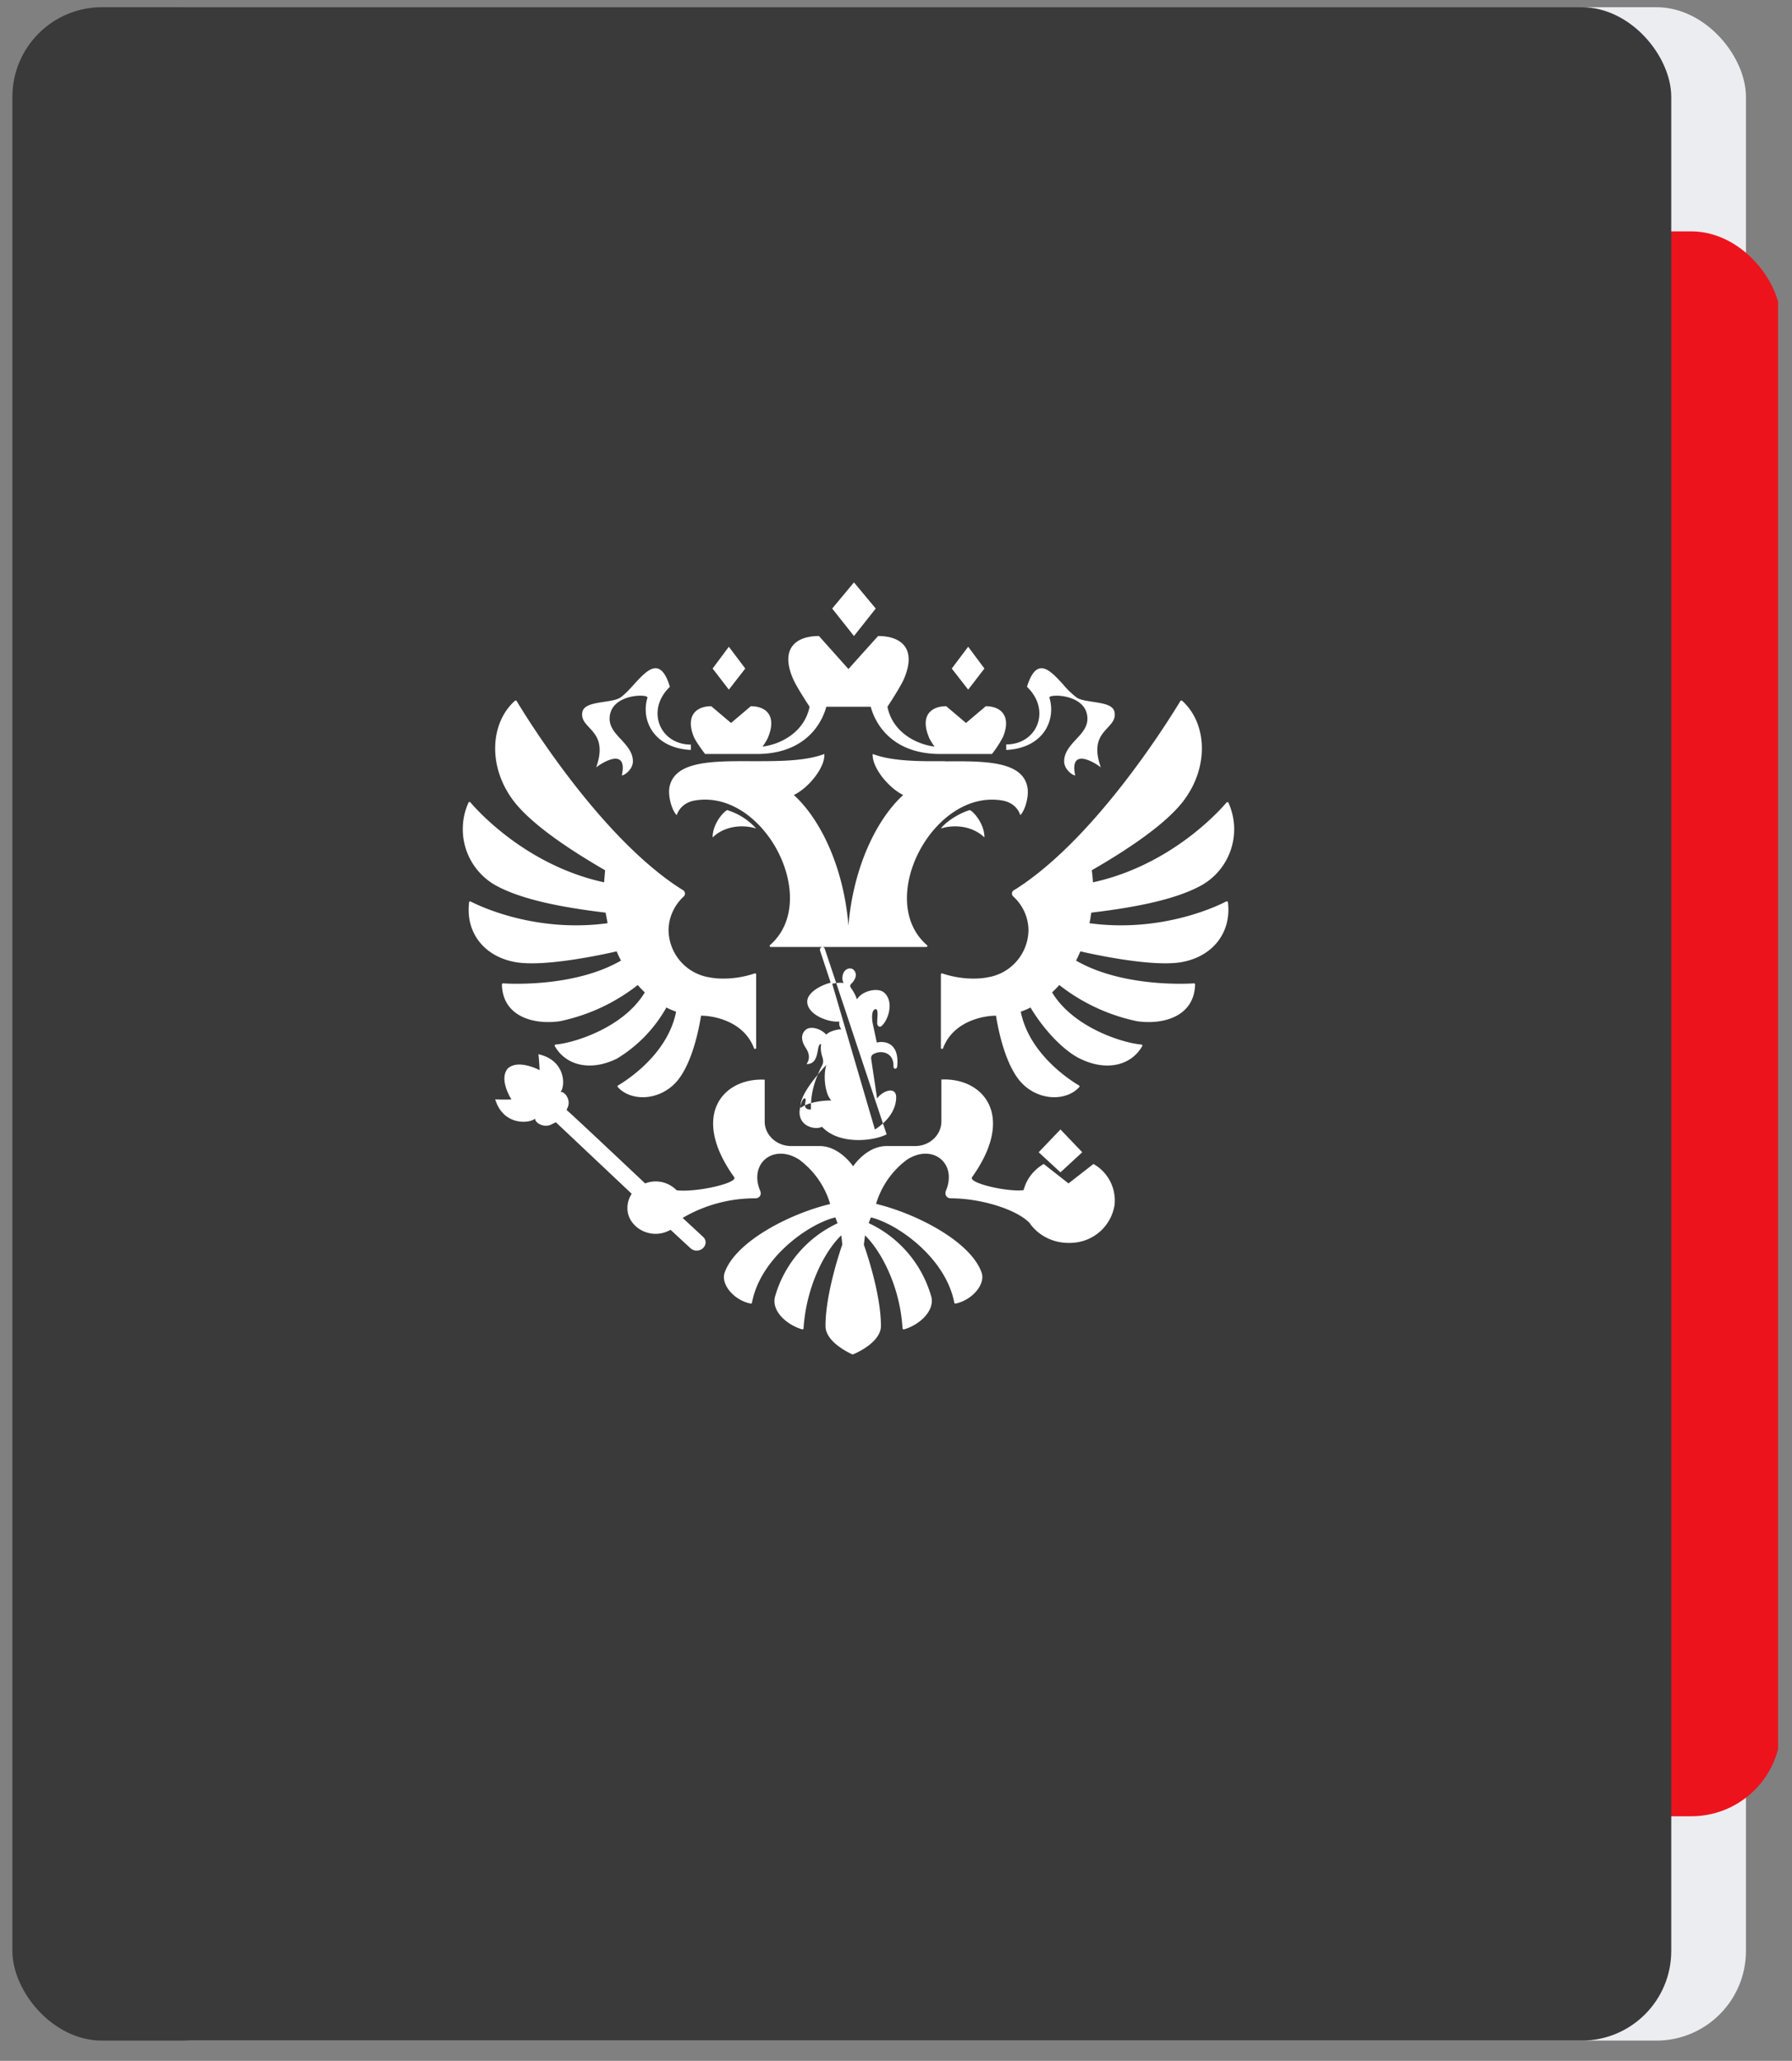 
<svg xmlns="http://www.w3.org/2000/svg" fill="none" viewBox="0 0 107 123"><rect x="0" y="0" width="107" height="123" fill="#808080" stroke="none"/><g clip-path="url(#a)"><rect width="98.16" height="121.36" x="6.09" y=".43" fill="#ECEDF0" rx="5.35"/><rect width="80.31" height="94.59" x="26.03" y="13.81" fill="#ED131C" rx="5.35"/><rect width="99.05" height="121.36" x=".74" y=".43" fill="#3A3A3A" rx="5.35"/><path fill="#fff" fill-rule="evenodd" d="m50.99 34.76 1.3 1.56-1.3 1.64-1.3-1.64 1.3-1.56Zm11.67 6.88c-.07-.24 2.27-.25 2.27 1.26 0 .5-.34.87-.69 1.24-.35.38-.7.77-.7 1.3 0 .48.5.84.66.84-.36-1.68 1.13-.8 1.53-.48-.5-1.4 0-1.93.41-2.37.26-.28.48-.52.41-.92-.07-.44-.69-.53-1.28-.62-.38-.06-.75-.11-.97-.25a4.97 4.97 0 0 1-.83-.8c-.78-.85-1.57-1.71-2.15.15 1.46 1.4.61 3.44-1.24 3.44v.33c2.22-.11 2.99-1.78 2.58-3.12Zm-6.22 3.8c2.38-.02 4.63-.02 4.91 1.56.1.56-.16 1.4-.43 1.65-.05-.18-.3-.76-1.12-.88-4.11-.65-7.55 5.96-4.45 8.64.05.04.02.11-.04.11h-9.29a.07.07 0 0 1-.05-.11c3.1-2.68-.33-9.3-4.44-8.64-.81.12-1.07.7-1.12.88-.28-.25-.53-1.1-.44-1.65.29-1.58 2.53-1.58 4.91-1.57 1.56 0 3.18.01 4.34-.43.06.77-.9 2-1.82 2.45 1.57 1.42 2.98 4.29 3.26 7.8.29-3.51 1.7-6.38 3.27-7.8-.92-.46-1.88-1.68-1.82-2.45 1.16.44 2.77.44 4.33.43Zm-7.61 18.7c.08-.2.16-.37.23-.5.11-.19.11-.33.05-.53-.1-.3-.12-.57-.08-.8-.13 0-.16.17-.2.4-.07.35-.15.8-.67.8.23-.36.15-.66-.05-.97-.3-.45-.28-.84 0-1.08.27-.23.86-.1 1.23.29.16-.19.64-.32.9-.32a.54.54 0 0 1-.12-.46c-.7.06-1.92-.43-1.92-1.19 0-.56.86-1 1.4-1.13l-.63-1.9c-.04-.13.04-.22.13-.23h.02c.05 0 .1.04.13.12l.68 2.03-.24.04 2.55 8.7c.17-.1.33-.23.48-.36l.22.65c-.7.38-2.8.68-3.86-.45-.37.2-1.34.01-1.34-.87 0-.09.02-.23.06-.37v.12c.08-.06.17-.12.27-.16 0 .2.14.25.35.25v-.38c.38-.11.82-.16 1.22-.16-.38-.38-.5-1.48-.3-2.12-.19.2-.36.39-.51.58Zm-.4 1.7c.02-.62.2-1.24.4-1.7-.6.72-1.03 1.4-1.03 1.87.03-.13.07-.26.13-.36.12-.19.2-.08.17.08a.94.94 0 0 0-.03.24c.1-.05.22-.1.35-.13Zm4.29 1.21c.48-.43.79-.98.79-1.56 0-.65-.77-.43-1.14.07l-.1-.68-.25-1.66c-.03-.2.06-.28.2-.34.45-.21 1.16-.04 1.13.77 0 .18.2.18.22 0 .13-1.22-.53-1.57-1.22-1.43l-.08-.39-.16-.75c-.06-.3-.08-.85.19-.85.13 0 .1.4.08.64v.1c-.02.19.04.3.16.31.08 0 .18-.12.24-.2.4-.56.49-1.42.02-1.83-.38-.35-1.36-.1-1.63.4a2.4 2.4 0 0 0-.32-.63c-.1-.13-.12-.22 0-.33.07-.06.25-.28.25-.5 0-.14-.09-.39-.35-.39-.21 0-.45.18-.45.59 0 .08.02.18.07.28a1.8 1.8 0 0 0-.44 0l2.79 8.38Zm3.46-17.6c.66-.22 1.8-.23 2.6.53 0-.82-.65-1.54-.87-1.63-.3.06-1.3.53-1.73 1.1Zm-19.05-3.17c.36-1.68-1.13-.8-1.53-.48.49-1.4 0-1.93-.41-2.37-.26-.28-.49-.52-.42-.92.08-.44.7-.53 1.29-.62.38-.06.75-.11.97-.25.26-.18.55-.48.83-.8.78-.85 1.57-1.71 2.14.15-1.46 1.4-.6 3.45 1.25 3.45v.32c-2.22-.11-3-1.78-2.59-3.12.07-.24-2.26-.25-2.26 1.26 0 .5.34.87.69 1.24.35.38.7.77.7 1.3 0 .48-.5.84-.66.84Zm5.42 3.7c.8-.76 1.94-.75 2.6-.53a3.83 3.83 0 0 0-1.73-1.1c-.22.1-.87.81-.87 1.63ZM58.78 39.9Zm0 0-.97-1.3-.98 1.3.98 1.26.97-1.26Zm5.84 28.87Zm-1.3-1.36 1.3 1.36-1.3 1.2-1.3-1.2 1.3-1.36ZM44.5 39.9l-.98-1.3-.97 1.3.97 1.26.98-1.26Zm.7 5.1h-3.1s-.54-.7-.68-1.04c-.49-1.24.14-1.81 1.05-1.81l1.18 1 1.18-1c.92 0 1.54.57 1.05 1.81-.06.16-.2.4-.35.6 1.1-.14 2.5-.86 2.81-2.38 0 0-.81-1.22-1.01-1.72-.74-1.77.2-2.5 1.57-2.5l1.76 1.97 1.77-1.97c1.37 0 2.3.73 1.57 2.5-.2.5-1.01 1.72-1.01 1.72.3 1.52 1.71 2.24 2.81 2.38-.14-.2-.3-.44-.35-.6-.5-1.24.13-1.81 1.05-1.81l1.18 1 1.18-1c.9 0 1.53.57 1.04 1.81a6.6 6.6 0 0 1-.67 1.04h-3.1c-2.61 0-3.78-1.51-4.14-2.82h-2.65C48.98 43.49 47.8 45 45.2 45Zm28.02 8.8c-.57.3-3.9 1.88-8.17 1.3.05-.21.08-.42.11-.63 2.85-.34 5.16-.83 6.63-1.66a3.84 3.84 0 0 0 1.56-4.9c-.02-.04-.08-.05-.11-.02-.46.55-3.38 3.77-7.98 4.77a8.75 8.75 0 0 0-.07-.72c2.24-1.29 4.42-2.77 5.46-4.12 1.57-2.05 1.42-4.67-.07-6a.07.07 0 0 0-.1.02c-.48.79-4.9 8.05-9.76 11.18l-.18.11a.23.23 0 0 0-.03.38c.56.52.9 1.24.9 2.03a2.89 2.89 0 0 1-2.44 2.79c-.7.14-1.72.1-2.7-.23-.04-.02-.09.01-.09.06v4.38c0 .07.1.09.13.02.6-1.6 2.38-1.94 3.16-1.94.28 1.71.78 3.13 1.43 3.9 1.06 1.23 2.79 1.21 3.54.36a.06.06 0 0 0-.02-.1c-.44-.26-2.96-1.83-3.47-4.4.2-.07.4-.15.58-.25.82 1.37 2 2.59 2.95 3.05 1.6.79 3.07.4 3.72-.74.03-.04 0-.09-.05-.1-1-.07-4.03-.96-5.33-3.11.15-.14.3-.29.43-.44a11.25 11.25 0 0 0 4.64 2.16c1.6.23 3.42-.3 3.47-2.19a.07.07 0 0 0-.07-.07c-.57.04-4.35.2-7.04-1.36.1-.18.18-.37.26-.55 0 0 4.07.97 6 .65 1.9-.32 3.03-1.77 2.81-3.58a.07.07 0 0 0-.1-.05Zm-36.14 3.53c-.1-.18-.18-.37-.26-.55 0 0-4.07.97-6 .65-1.91-.32-3.03-1.77-2.81-3.57 0-.05.05-.08.1-.05.57.29 3.9 1.87 8.17 1.29l-.12-.63c-2.84-.34-5.15-.83-6.62-1.66a3.85 3.85 0 0 1-1.57-4.9.07.07 0 0 1 .12-.02c.47.55 3.38 3.77 7.98 4.77l.06-.72c-2.23-1.29-4.41-2.77-5.45-4.12-1.57-2.05-1.42-4.67.07-6a.07.07 0 0 1 .1.02c.48.8 4.9 8.05 9.76 11.18l.18.11c.13.09.15.27.03.38-.56.52-.9 1.24-.9 2.03a2.89 2.89 0 0 0 2.43 2.79c.7.14 1.73.1 2.7-.23.05-.02.1.01.1.06v4.38c0 .07-.1.09-.13.02-.6-1.6-2.38-1.94-3.16-1.94-.28 1.71-.78 3.13-1.43 3.9-1.06 1.23-2.79 1.21-3.54.36a.06.06 0 0 1 .02-.1c.44-.26 2.96-1.83 3.46-4.4-.2-.07-.39-.15-.58-.25a8.32 8.32 0 0 1-2.95 3.05c-1.6.79-3.06.4-3.71-.74-.03-.04 0-.09.05-.1.99-.07 4.03-.96 5.32-3.11a6.5 6.5 0 0 1-.42-.44 11.25 11.25 0 0 1-4.65 2.16c-1.6.23-3.42-.3-3.46-2.19 0-.04.03-.07.07-.07.57.04 4.35.2 7.04-1.36Zm26.72 13.3-1.48-1.16c-.6.35-1.03.9-1.2 1.56-.89.13-3.32-.41-3.08-.77 2.66-3.73.62-5.95-1.83-5.83v2.5c0 .81-.7 1.47-1.57 1.47h-1.7c-1.21 0-2 1.21-2 1.21s-.8-1.21-2-1.21h-1.7c-.87 0-1.58-.66-1.58-1.46v-2.5c-2.45-.13-4.49 2.1-1.82 5.82.23.35-2.27.92-3.44.78a1.74 1.74 0 0 0-1.88-.41s-4.6-4.34-4.69-4.38l.04-.1c.26-.48-.14-1.01-.4-.98.3-.35.31-1.89-1.32-2.25.04.31.07.95.07.95s-1.27-.68-1.9-.1c-.56.66.22 1.85.22 1.85s-.65.02-.97-.01c.47 1.58 2.04 1.46 2.38 1.15-.02.25.55.61 1.03.32l.21-.1 4.53 4.27c-.2.3-.3.68-.24 1.08.1.62.63 1.13 1.3 1.27.46.1.9 0 1.26-.2l1.19 1.1c.1.09.25.15.4.14.3-.02.52-.26.5-.53a.46.46 0 0 0-.16-.3 373.9 373.9 0 0 0-1.21-1.12 8.5 8.5 0 0 1 4.33-1.17c.27 0 .4-.22.3-.45-.69-1.64.8-2.84 2.33-1.86a5.1 5.1 0 0 1 1.85 2.65c-2.5.6-5.66 2.27-6.3 4.09-.25.7.56 1.66 1.55 1.85h.05a.07.07 0 0 0 .03-.05c.51-2.72 3.45-4.74 4.98-5.09l.06.16.07.19a6.92 6.92 0 0 0-3.74 4.4c-.21.9.8 1.7 1.63 1.93.04 0 .08-.02.08-.06.16-2.49 1.26-4.6 2.25-5.55.03.18.05.37.06.56 0 0-1 2.8-1 4.85 0 .95 1.41 1.61 1.62 1.7.26-.09 1.69-.75 1.69-1.7 0-2.05-1.02-4.85-1.02-4.85l.07-.56c.98.96 2.09 3.06 2.24 5.55 0 .04.05.07.09.06.83-.23 1.84-1.04 1.63-1.94a6.92 6.92 0 0 0-3.74-4.4l.05-.14.08-.2c1.52.35 4.46 2.37 4.98 5.09a.07.07 0 0 0 .08.05c.98-.2 1.8-1.15 1.55-1.85-.64-1.82-3.8-3.49-6.3-4.1a5.1 5.1 0 0 1 1.85-2.64c1.53-.98 3.01.22 2.32 1.86-.09.23.04.45.3.45 1.72 0 3.84.62 4.68 1.45.54.8 1.53 1.3 2.64 1.2a2.68 2.68 0 0 0 2.45-2.25 2.5 2.5 0 0 0-1.26-2.45l-1.49 1.16Z" clip-rule="evenodd"/></g><defs><clipPath id="a"><path fill="#fff" d="M.74.43h105.43v121.83H.74z"/></clipPath></defs></svg>